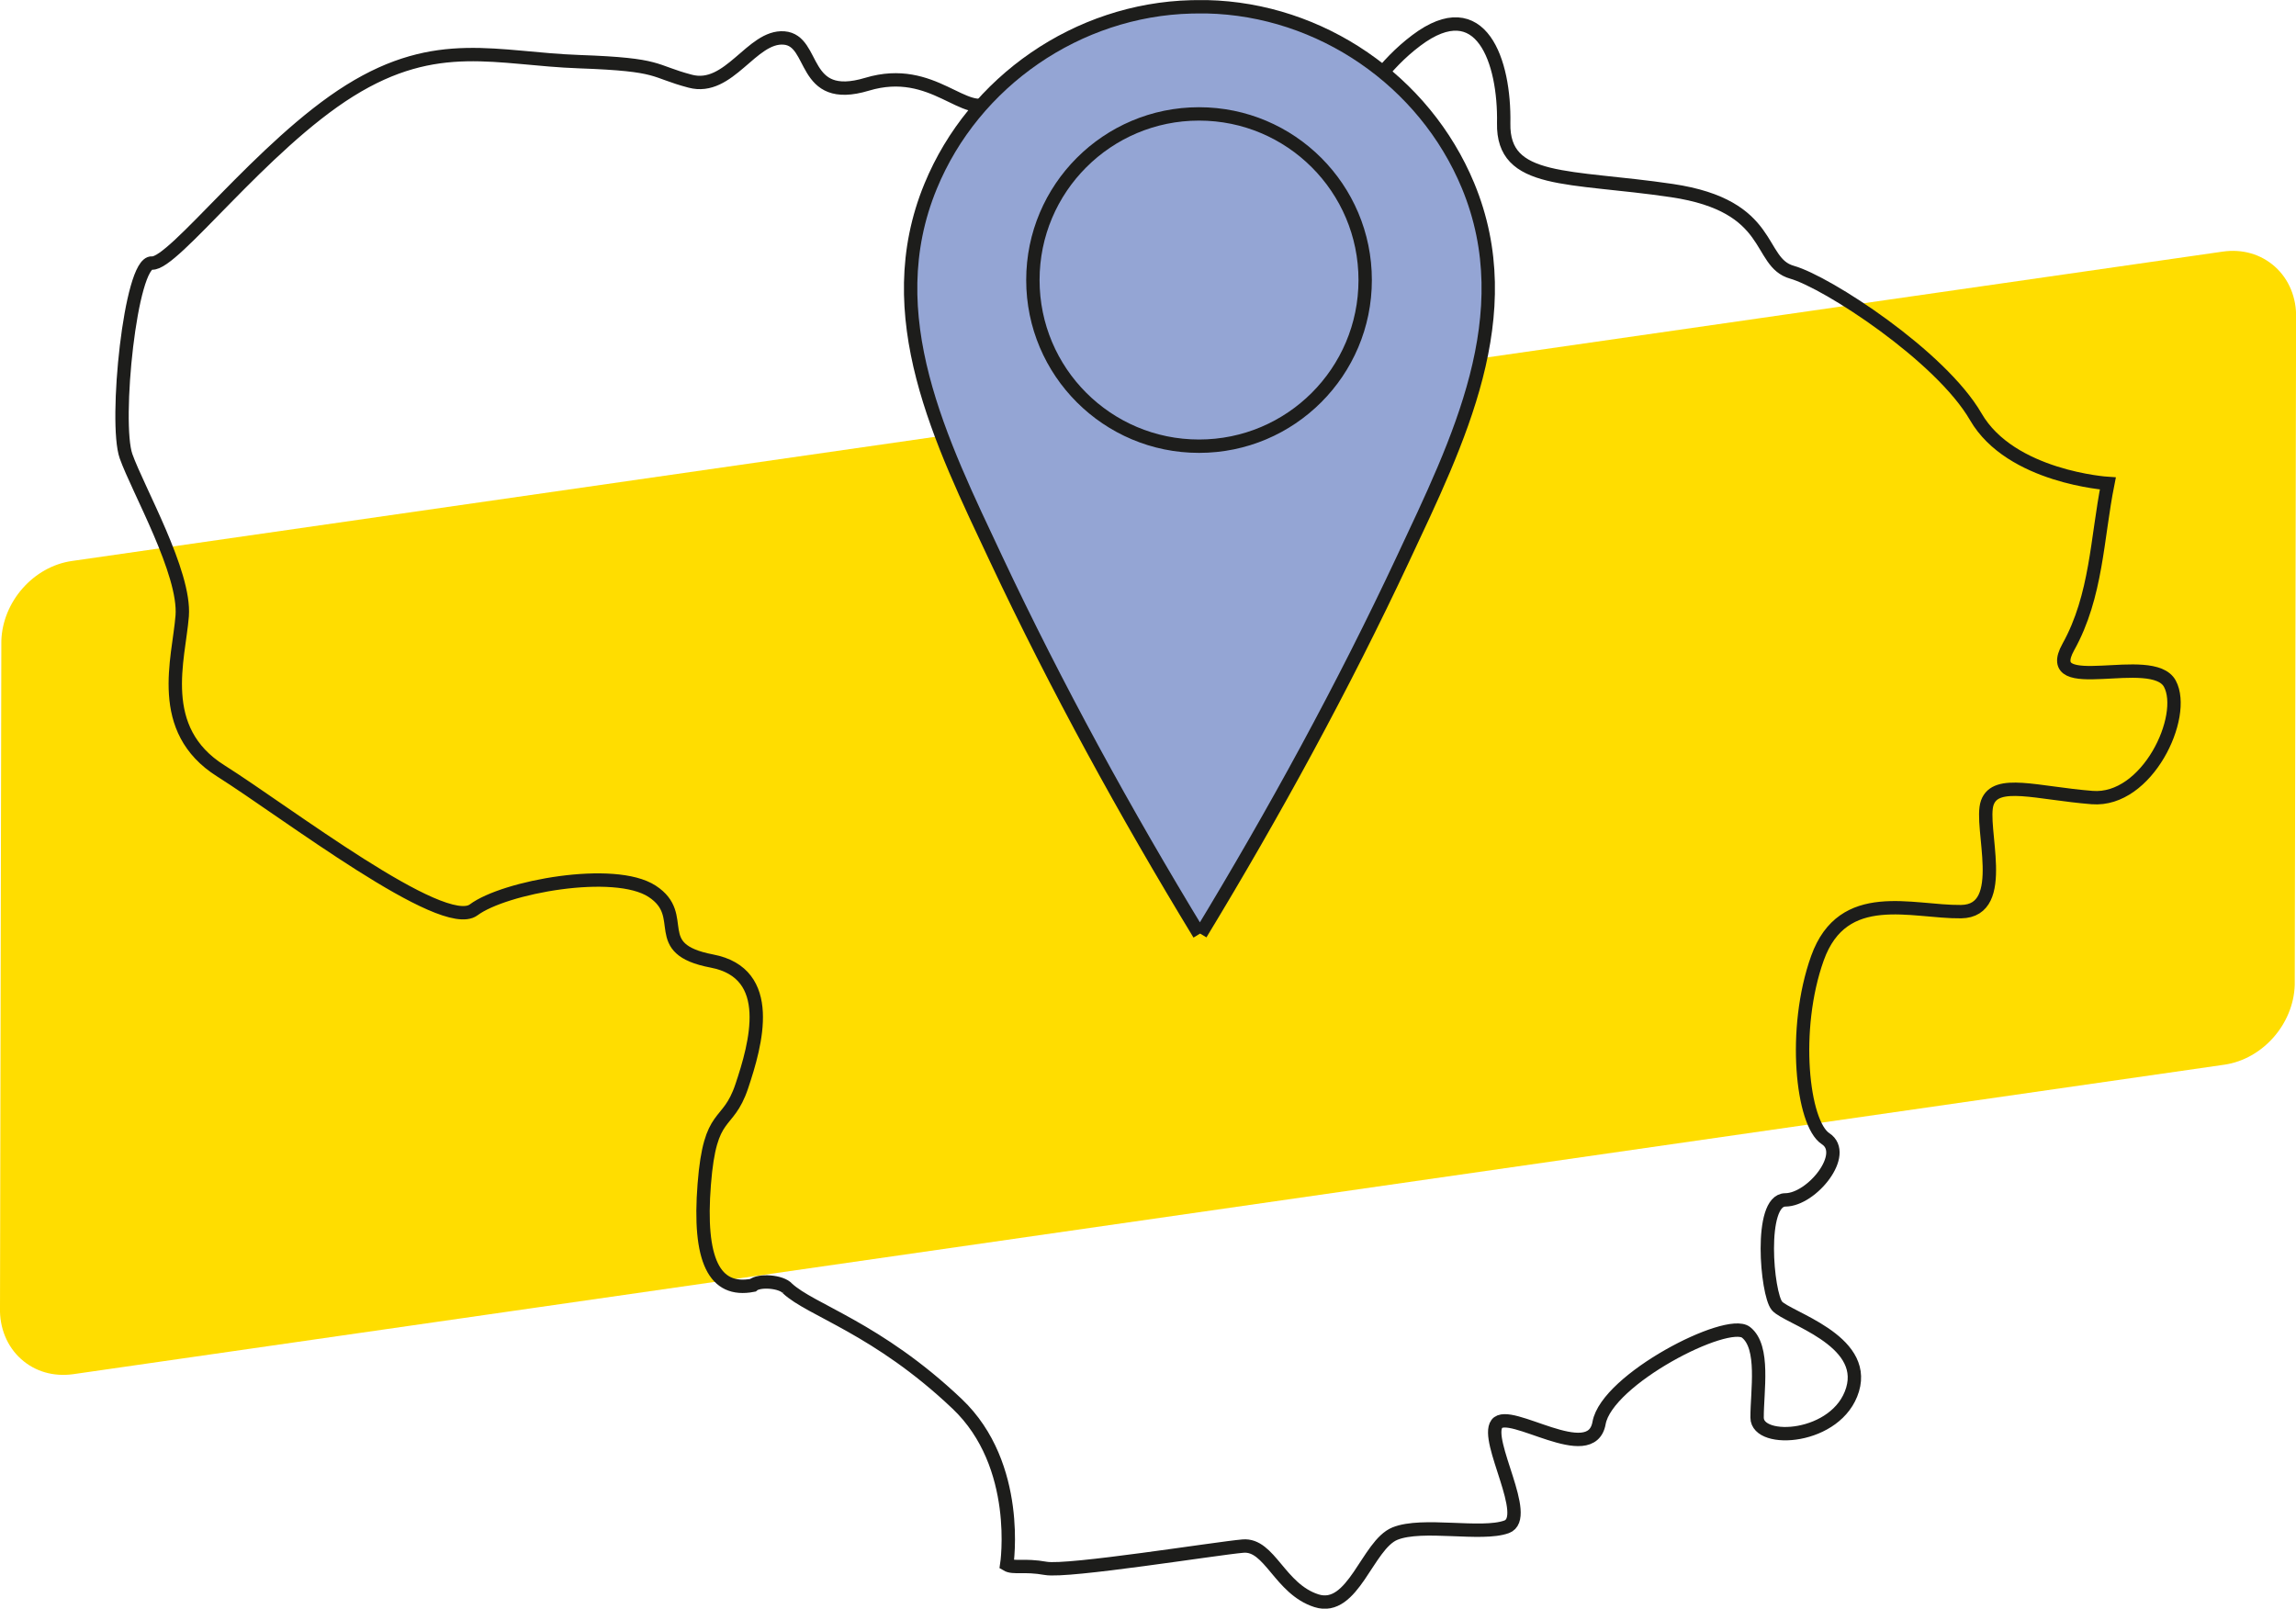 <?xml version="1.0" encoding="UTF-8"?><svg id="Layer_1" xmlns="http://www.w3.org/2000/svg" xmlns:xlink="http://www.w3.org/1999/xlink" viewBox="0 0 257.59 180.48"><defs><style>.cls-1,.cls-2{fill:none;}.cls-3{fill:#fd0;fill-rule:evenodd;}.cls-2,.cls-4{stroke:#1d1d1b;stroke-miterlimit:10;stroke-width:1.5px;}.cls-4{fill:#94a5d4;}</style><clipPath id="clippath"><rect class="cls-1" x="234.15" y="-931.09" width="1967.1" height="776.79"/></clipPath></defs><path class="cls-3" d="M8.17,154.18c-2.18.29-4.24-.3-5.8-1.7-1.58-1.41-2.44-3.52-2.37-5.78l.15-74.81c.14-4.4,3.61-8.33,7.91-8.95L249.36,28.23c2.21-.32,4.29.28,5.87,1.69,1.58,1.41,2.44,3.52,2.37,5.78l-.15,74.81c-.14,4.39-3.6,8.31-7.88,8.94L8.17,154.18Z"/><path class="cls-2" d="M88.33,144.54c2.61,2.46,10.07,4.44,19.05,12.96,7.27,6.9,5.57,18.04,5.57,18.04.74.44,1.92-.02,4.38.42,2.46.44,19.11-2.24,22.12-2.5,3.01-.26,4.11,4.81,8.24,6.13,4.13,1.32,5.72-6.28,8.81-7.53,3.09-1.25,9.7.26,12.52-.76,2.82-1.02-2.48-9.66-1.09-11.55,1.39-1.88,10.59,4.82,11.47-.1.88-4.91,14.38-11.83,16.49-10.17,2.11,1.66,1.23,6.57,1.24,9.57.01,2.99,9.03,2.45,10.71-3.15,1.68-5.6-7.34-8.05-8.48-9.39-1.14-1.34-2.06-11.87.93-11.89,2.99-.01,7.13-5.17,4.52-6.87-2.61-1.7-3.77-12.26-.91-20.25,2.87-8,10.62-5.15,16.11-5.22,5.49-.07,1.99-9.56,2.95-12.23.96-2.67,5.56-1.06,11.76-.57s10.68-9.13,8.72-12.77-14.58,1.6-11.39-4.13c3.19-5.73,3.2-12.21,4.43-18.34,0,0-10.9-.7-14.82-7.49-3.93-6.79-16.66-15.09-20.62-16.21-3.97-1.12-1.85-7.44-13.47-9.16-11.62-1.72-19-.68-18.87-7.56s-2.49-14.79-9.81-9.28c-7.32,5.51-7.96,13.57-13.81,10.68-5.86-2.89-8.75,2.96-12.93-.61-4.18-3.57-17.82-5.45-20.83-3.25-3.01,2.2-6.57-4.16-14.04-1.91-7.47,2.25-5.7-4.91-9.32-5.19-3.63-.28-6.15,6.01-10.52,4.85-4.37-1.15-3.1-1.86-12.4-2.19-9.3-.32-15.99-2.87-25.8,3.25-9.81,6.12-19.78,19.53-22.19,19.34-2.42-.19-4.24,17.91-2.91,21.67,1.33,3.75,6.68,13.09,6.3,17.93-.38,4.84-3.03,12.74,4.32,17.37,7.34,4.63,24.93,18.17,28.38,15.6,3.44-2.57,15.79-4.85,20.03-2.08,4.24,2.77-.51,6.45,6.69,7.82,7.19,1.37,4.95,9.31,3.36,14.05-1.59,4.74-3.55,2.51-4.21,11-.67,8.49,1.11,12.17,5.45,11.33.68-.61,3.2-.46,3.9.37Z"/><path class="cls-4" d="M134.71,104.78c8.26-13.62,15.96-27.69,22.71-42.11,6.14-13.11,13.29-27.34,7.28-41.84-4.88-11.77-16.54-19.78-29.29-20.07-.27,0-.53,0-.8,0h-.15c-.27,0-.53,0-.8.01-12.74.32-24.4,8.34-29.25,20.12-5.98,14.5,1.19,28.72,7.35,41.83,6.78,14.41,14.5,28.47,22.78,42.08"/><circle class="cls-4" cx="134.52" cy="31.42" r="18.64"/></svg>